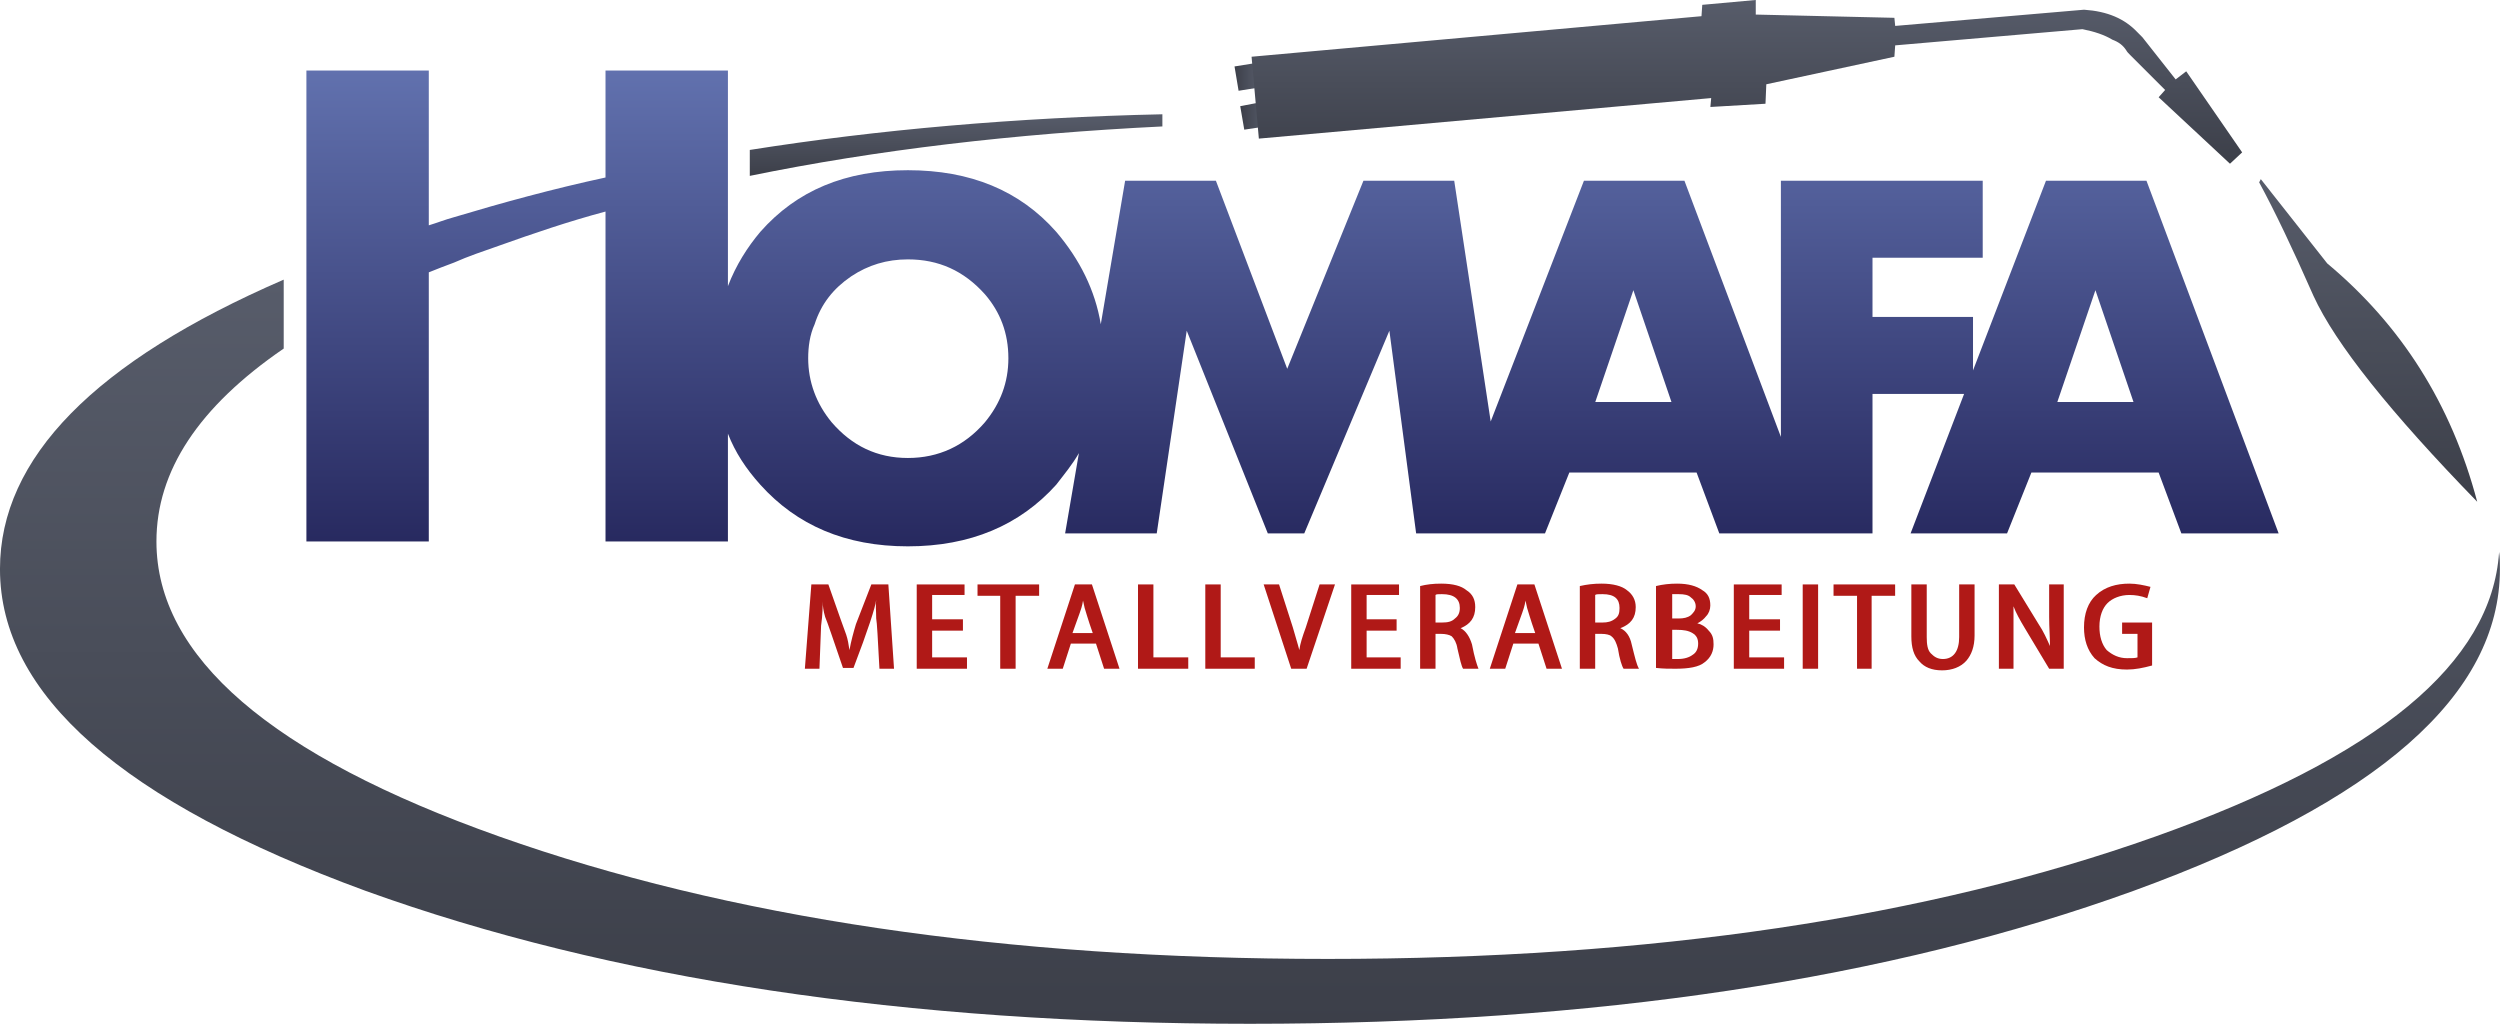 <?xml version="1.0" encoding="UTF-8" standalone="no"?>
<!DOCTYPE svg PUBLIC "-//W3C//DTD SVG 1.1//EN" "http://www.w3.org/Graphics/SVG/1.1/DTD/svg11.dtd">
<svg width="100%" height="100%" viewBox="0 0 1838 753" version="1.1" xmlns="http://www.w3.org/2000/svg" xmlns:xlink="http://www.w3.org/1999/xlink" xml:space="preserve" style="fill-rule:evenodd;clip-rule:evenodd;stroke-linejoin:round;stroke-miterlimit:1.414;">
    <g transform="matrix(1,0,0,1,-802.349,-461.427)">
        <g id="Layer-1" transform="matrix(8.944,0,0,8.944,-2499.12,-779.819)">
            <path d="M512.914,189.686L512.914,187.687L515.578,187.687L515.578,186.821L511.646,186.821L511.646,193.75L515.779,193.75L515.779,192.817L512.914,192.817L512.914,190.619L515.445,190.619L515.445,189.686L512.914,189.686Z" style="fill:rgb(176,25,23);fill-rule:nonzero;"/>
            <path d="M506.582,192.951L506.582,190.552L506.982,190.552C507.516,190.552 507.916,190.618 508.248,190.818C508.582,191.017 508.715,191.285 508.715,191.684C508.715,192.084 508.582,192.418 508.248,192.617C507.982,192.816 507.582,192.951 507.049,192.951L506.582,192.951ZM506.582,187.619L507.115,187.619C507.582,187.619 507.916,187.686 508.115,187.887C508.316,188.019 508.516,188.286 508.516,188.619C508.516,188.953 508.316,189.152 508.115,189.351C507.85,189.553 507.516,189.619 507.115,189.619L506.582,189.619L506.582,187.619ZM509.383,189.419C509.582,189.219 509.715,188.886 509.715,188.553C509.715,187.953 509.516,187.553 509.049,187.287C508.582,186.953 507.916,186.754 506.982,186.754C506.383,186.754 505.783,186.82 505.25,186.953L505.25,193.683C505.85,193.75 506.316,193.75 506.85,193.75C507.916,193.75 508.781,193.617 509.248,193.217C509.781,192.816 509.982,192.284 509.982,191.752C509.982,191.285 509.914,190.951 509.582,190.618C509.316,190.285 508.982,190.086 508.648,190.018C508.916,189.885 509.182,189.685 509.383,189.419" style="fill:rgb(176,25,23);fill-rule:nonzero;"/>
            <path d="M502.252,188.752C502.252,189.152 502.186,189.419 501.918,189.619C501.586,189.885 501.252,189.952 500.854,189.952L500.252,189.952L500.252,187.687C500.32,187.619 500.52,187.619 500.854,187.619C501.852,187.619 502.252,188.02 502.252,188.752M503.584,188.686C503.584,188.086 503.318,187.619 502.852,187.287C502.451,186.953 501.719,186.754 500.785,186.754C500.119,186.754 499.586,186.82 498.988,186.953L498.988,193.75L500.252,193.75L500.252,190.885L500.785,190.885C501.119,190.885 501.451,190.951 501.586,191.084C501.852,191.285 501.986,191.617 502.119,192.084C502.252,192.951 502.451,193.551 502.586,193.75L503.852,193.75C503.652,193.417 503.518,192.816 503.252,191.752C503.117,191.084 502.785,190.618 502.318,190.418C503.186,190.086 503.584,189.553 503.584,188.686" style="fill:rgb(176,25,23);fill-rule:nonzero;"/>
            <path d="M489.125,188.752C489.125,189.152 488.992,189.419 488.727,189.619C488.459,189.885 488.125,189.952 487.66,189.952L487.127,189.952L487.127,187.687C487.193,187.619 487.326,187.619 487.66,187.619C488.66,187.619 489.125,188.02 489.125,188.752M490.391,188.686C490.391,188.086 490.191,187.619 489.658,187.287C489.258,186.953 488.592,186.754 487.592,186.754C486.926,186.754 486.393,186.82 485.861,186.953L485.861,193.75L487.127,193.75L487.127,190.885L487.592,190.885C487.926,190.885 488.26,190.951 488.459,191.084C488.66,191.285 488.859,191.617 488.926,192.084C489.125,192.951 489.258,193.551 489.393,193.75L490.658,193.75C490.525,193.417 490.326,192.816 490.125,191.752C489.924,191.084 489.592,190.618 489.191,190.418C489.992,190.086 490.391,189.553 490.391,188.686" style="fill:rgb(176,25,23);fill-rule:nonzero;"/>
            <path d="M494.523,188.152L494.656,188.752C494.722,188.953 494.921,189.685 495.322,190.818L493.656,190.818L494.255,189.152C494.322,188.953 494.455,188.619 494.523,188.152M492.857,193.75L493.523,191.684L495.587,191.684L496.255,193.75L497.521,193.75L495.255,186.82L493.857,186.82L491.589,193.75L492.857,193.75Z" style="fill:rgb(176,25,23);fill-rule:nonzero;"/>
            <path d="M538.766,186.82L537.567,186.82L537.567,189.484C537.567,190.351 537.635,191.15 537.635,191.884C537.368,191.285 537.102,190.685 536.702,190.086L534.703,186.82L533.436,186.82L533.436,193.75L534.637,193.75L534.637,191.084L534.637,188.619C534.836,189.152 535.168,189.752 535.569,190.418L537.567,193.75L538.766,193.75L538.766,186.82Z" style="fill:rgb(176,25,23);fill-rule:nonzero;"/>
            <path d="M531.437,186.82L530.171,186.82L530.171,191.15C530.171,192.284 529.705,192.951 528.837,192.951C528.371,192.951 528.105,192.75 527.839,192.484C527.572,192.216 527.505,191.752 527.505,191.15L527.505,186.82L526.24,186.82L526.24,191.084C526.24,192.017 526.439,192.683 526.906,193.15C527.306,193.617 527.906,193.883 528.771,193.883C529.572,193.883 530.304,193.617 530.769,193.084C531.169,192.617 531.437,191.951 531.437,191.017L531.437,186.82Z" style="fill:rgb(176,25,23);fill-rule:nonzero;"/>
            <path d="M540.432,190.352C540.432,191.352 540.7,192.217 541.299,192.883C541.965,193.484 542.764,193.817 543.965,193.817C544.631,193.817 545.297,193.684 546.03,193.484L546.03,189.953L543.565,189.953L543.565,190.885L544.83,190.885L544.83,192.817C544.631,192.883 544.43,192.883 543.965,192.883C543.299,192.883 542.764,192.618 542.299,192.217C541.899,191.752 541.7,191.084 541.7,190.286C541.7,189.419 541.965,188.752 542.366,188.354C542.764,187.954 543.432,187.687 544.164,187.687C544.631,187.687 545.096,187.754 545.631,187.954L545.897,187.02C545.364,186.887 544.764,186.754 544.164,186.754C543.098,186.754 542.166,187.02 541.432,187.687C540.766,188.287 540.432,189.219 540.432,190.352" style="fill:rgb(176,25,23);fill-rule:nonzero;"/>
            <path d="M522.975,187.754L524.907,187.754L524.907,186.82L519.844,186.82L519.844,187.754L521.776,187.754L521.776,193.75L522.975,193.75L522.975,187.754Z" style="fill:rgb(176,25,23);fill-rule:nonzero;"/>
            <rect x="517.31" y="186.82" width="1.266" height="6.93" style="fill:rgb(176,25,23);fill-rule:nonzero;"/>
            <path d="M454.543,187.754L454.543,186.82L449.479,186.82L449.479,187.754L451.345,187.754L451.345,193.75L452.611,193.75L452.611,187.754L454.543,187.754Z" style="fill:rgb(176,25,23);fill-rule:nonzero;"/>
            <path d="M448.413,187.687L448.413,186.821L444.482,186.821L444.482,193.75L448.613,193.75L448.613,192.817L445.749,192.817L445.749,190.619L448.28,190.619L448.28,189.686L445.749,189.686L445.749,187.687L448.413,187.687Z" style="fill:rgb(176,25,23);fill-rule:nonzero;"/>
            <path d="M441.151,188.086C441.084,188.486 441.151,189.02 441.151,189.619C441.217,189.952 441.284,191.285 441.417,193.75L442.616,193.75L442.15,186.82L440.751,186.82L439.485,190.086C439.284,190.752 439.085,191.484 438.952,192.217C438.885,191.752 438.819,191.352 438.685,190.951C438.551,190.618 438.085,189.285 437.219,186.82L435.82,186.82L435.287,193.75L436.486,193.75L436.62,190.219C436.753,189.285 436.753,188.619 436.753,188.22C436.753,188.619 436.819,189.02 436.952,189.484C437.153,189.952 437.619,191.352 438.419,193.684L439.284,193.684C440.484,190.552 441.084,188.686 441.151,188.086" style="fill:rgb(176,25,23);fill-rule:nonzero;"/>
            <path d="M483.928,189.686L481.463,189.686L481.463,187.687L484.127,187.687L484.127,186.821L480.198,186.821L480.198,193.75L484.262,193.75L484.262,192.817L481.463,192.817L481.463,190.619L483.928,190.619L483.928,189.686Z" style="fill:rgb(176,25,23);fill-rule:nonzero;"/>
            <path d="M478.863,186.82L477.597,186.82L476.465,190.351C476.199,191.084 475.998,191.684 475.931,192.216C475.799,191.684 475.599,191.084 475.398,190.351L474.265,186.82L473,186.82L475.265,193.75L476.531,193.75L478.863,186.82Z" style="fill:rgb(176,25,23);fill-rule:nonzero;"/>
            <path d="M469.469,186.82L468.203,186.82L468.203,193.75L472.268,193.75L472.268,192.816L469.469,192.816L469.469,186.82Z" style="fill:rgb(176,25,23);fill-rule:nonzero;"/>
            <path d="M463.937,186.82L462.671,186.82L462.671,193.75L466.802,193.75L466.802,192.816L463.937,192.816L463.937,186.82Z" style="fill:rgb(176,25,23);fill-rule:nonzero;"/>
            <path d="M418.9,144.575L418.9,153.37C414.57,154.304 410.438,155.437 406.44,156.635C405.706,156.835 405.04,157.102 404.374,157.302L404.374,144.575L394.313,144.575L394.313,183.289L404.374,183.289L404.374,161.166C405.04,160.9 405.706,160.634 406.44,160.367C407.639,159.834 408.839,159.435 410.171,158.967C412.969,157.968 415.902,156.969 418.9,156.169L418.9,183.289L428.962,183.289L428.962,174.427C429.561,175.959 430.429,177.291 431.627,178.624C434.625,181.956 438.623,183.689 443.754,183.689C448.885,183.689 452.949,181.956 455.948,178.624C456.614,177.758 457.28,176.958 457.813,176.026L456.68,182.623L464.211,182.623L466.676,165.964L473.34,182.623L476.338,182.623L483.334,165.964L485.533,182.623L496.127,182.623L498.125,177.625L508.588,177.625L510.453,182.623L523.047,182.623L523.047,171.161L530.576,171.161L526.178,182.623L534.108,182.623L536.107,177.625L546.568,177.625L548.434,182.623L556.43,182.623L545.568,153.638L537.306,153.638L531.309,169.229L531.309,164.832L523.047,164.832L523.047,159.967L532.107,159.967L532.107,153.638L515.517,153.638L515.517,174.693L507.588,153.638L499.326,153.638L491.662,173.428L488.664,153.638L481.201,153.638L474.937,169.096L469.075,153.638L461.612,153.638L459.612,165.431C459.147,162.633 457.88,160.101 455.948,157.835C452.949,154.437 448.885,152.771 443.754,152.771C438.623,152.771 434.625,154.437 431.627,157.835C430.561,159.102 429.628,160.567 428.962,162.3L428.962,144.575L418.9,144.575ZM437.491,173.493C436.225,171.961 435.56,170.162 435.56,168.229C435.56,167.298 435.692,166.297 436.091,165.431C436.623,163.765 437.623,162.5 439.09,161.499C440.489,160.567 442.022,160.101 443.754,160.101C446.286,160.101 448.352,161.034 450.085,162.966C451.35,164.432 452.016,166.164 452.016,168.229C452.016,170.228 451.35,171.961 450.085,173.493C448.419,175.427 446.286,176.426 443.754,176.426C441.222,176.426 439.157,175.427 437.491,173.493ZM541.371,162.633L544.502,171.827L538.239,171.827L541.371,162.633ZM503.391,162.633L506.522,171.827L500.258,171.827L503.391,162.633Z" style="fill:url(#_Linear1);fill-rule:nonzero;"/>
            <path d="M470.605,144.242L470.939,146.241L472.605,145.975L472.271,143.975L470.605,144.242Z" style="fill:url(#_Linear2);fill-rule:nonzero;"/>
            <path d="M471.074,147.507L471.406,149.439L473.139,149.173L472.805,147.174L471.074,147.507Z" style="fill:url(#_Linear3);fill-rule:nonzero;"/>
            <path d="M509.054,139.177L508.989,140.111L472.006,143.443L472.605,150.173L509.787,146.841L509.72,147.573L514.25,147.307L514.318,145.708L524.846,143.443L524.912,142.509L540.305,141.177C541.305,141.377 542.103,141.643 542.769,142.044C543.303,142.244 543.637,142.509 543.902,142.91C543.969,143.043 544.101,143.176 544.236,143.309L547.102,146.174L546.568,146.774L552.432,152.238L553.432,151.305L548.834,144.641L547.967,145.308L545.234,141.843L544.836,141.443C543.769,140.311 542.369,139.711 540.437,139.578L524.912,140.91L524.846,140.244L513.451,139.977L513.451,138.779L509.054,139.177Z" style="fill:url(#_Linear4);fill-rule:nonzero;"/>
            <path d="M554.83,153.771C556.096,156.103 557.563,159.167 559.295,163.099C561.093,167.031 565.625,172.694 572.754,180.024C570.623,171.961 566.491,165.498 560.427,160.434L554.965,153.504L554.83,153.771Z" style="fill:url(#_Linear5);fill-rule:nonzero;"/>
            <path d="M369.125,185.554C369.125,195.883 379.187,204.678 399.177,212.008C419.299,219.27 443.554,222.936 471.873,222.936C500.258,222.936 524.445,219.27 544.502,212.008C564.625,204.678 574.621,195.883 574.621,185.554C574.621,185.021 574.621,184.621 574.553,184.154C573.955,193.284 564.625,201.013 546.301,207.543C527.578,214.206 504.856,217.604 478.27,217.604C451.683,217.604 428.962,214.206 410.171,207.543C391.381,200.879 381.986,192.75 381.986,183.289C381.986,177.492 385.451,172.227 392.448,167.431L392.448,161.766C376.922,168.496 369.125,176.426 369.125,185.554Z" style="fill:url(#_Linear6);fill-rule:nonzero;"/>
            <path d="M430.76,151.105L430.76,153.237C441.155,151.105 452.483,149.772 464.675,149.173L464.675,148.173C452.615,148.44 441.289,149.439 430.76,151.105Z" style="fill:url(#_Linear7);fill-rule:nonzero;"/>
            <path d="M458.152,188.152L458.285,188.752C458.351,188.953 458.55,189.685 458.951,190.818L457.285,190.818L457.884,189.152C457.951,188.953 458.084,188.619 458.152,188.152M456.486,193.75L457.152,191.684L459.216,191.684L459.884,193.75L461.15,193.75L458.884,186.82L457.486,186.82L455.218,193.75L456.486,193.75Z" style="fill:rgb(176,25,23);fill-rule:nonzero;"/>
        </g>
    </g>
    <defs>
        <linearGradient id="_Linear1" x1="0" y1="0" x2="1" y2="0" gradientUnits="userSpaceOnUse" gradientTransform="matrix(0,39.114,-39.114,0,475.371,144.575)"><stop offset="0%" style="stop-color:rgb(97,113,174);stop-opacity:1"/><stop offset="100%" style="stop-color:rgb(39,41,95);stop-opacity:1"/></linearGradient>
        <linearGradient id="_Linear2" x1="0" y1="0" x2="1" y2="0" gradientUnits="userSpaceOnUse" gradientTransform="matrix(2,0,0,2,470.605,145.108)"><stop offset="0%" style="stop-color:rgb(60,63,73);stop-opacity:1"/><stop offset="100%" style="stop-color:rgb(87,92,106);stop-opacity:1"/></linearGradient>
        <linearGradient id="_Linear3" x1="0" y1="0" x2="1" y2="0" gradientUnits="userSpaceOnUse" gradientTransform="matrix(2.064,0,0,2.064,471.074,148.307)"><stop offset="0%" style="stop-color:rgb(60,63,73);stop-opacity:1"/><stop offset="100%" style="stop-color:rgb(87,92,106);stop-opacity:1"/></linearGradient>
        <linearGradient id="_Linear4" x1="0" y1="0" x2="1" y2="0" gradientUnits="userSpaceOnUse" gradientTransform="matrix(0,-13.46,13.46,0,512.719,152.238)"><stop offset="0%" style="stop-color:rgb(60,63,73);stop-opacity:1"/><stop offset="100%" style="stop-color:rgb(87,92,106);stop-opacity:1"/></linearGradient>
        <linearGradient id="_Linear5" x1="0" y1="0" x2="1" y2="0" gradientUnits="userSpaceOnUse" gradientTransform="matrix(0,-26.52,26.52,0,563.792,180.024)"><stop offset="0%" style="stop-color:rgb(60,63,73);stop-opacity:1"/><stop offset="100%" style="stop-color:rgb(87,92,106);stop-opacity:1"/></linearGradient>
        <linearGradient id="_Linear6" x1="0" y1="0" x2="1" y2="0" gradientUnits="userSpaceOnUse" gradientTransform="matrix(0,-61.169,61.169,0,471.874,222.936)"><stop offset="0%" style="stop-color:rgb(60,63,73);stop-opacity:1"/><stop offset="100%" style="stop-color:rgb(87,92,106);stop-opacity:1"/></linearGradient>
        <linearGradient id="_Linear7" x1="0" y1="0" x2="1" y2="0" gradientUnits="userSpaceOnUse" gradientTransform="matrix(0,-5.064,5.064,0,447.718,153.237)"><stop offset="0%" style="stop-color:rgb(60,63,73);stop-opacity:1"/><stop offset="100%" style="stop-color:rgb(87,92,106);stop-opacity:1"/></linearGradient>
    </defs>
</svg>
